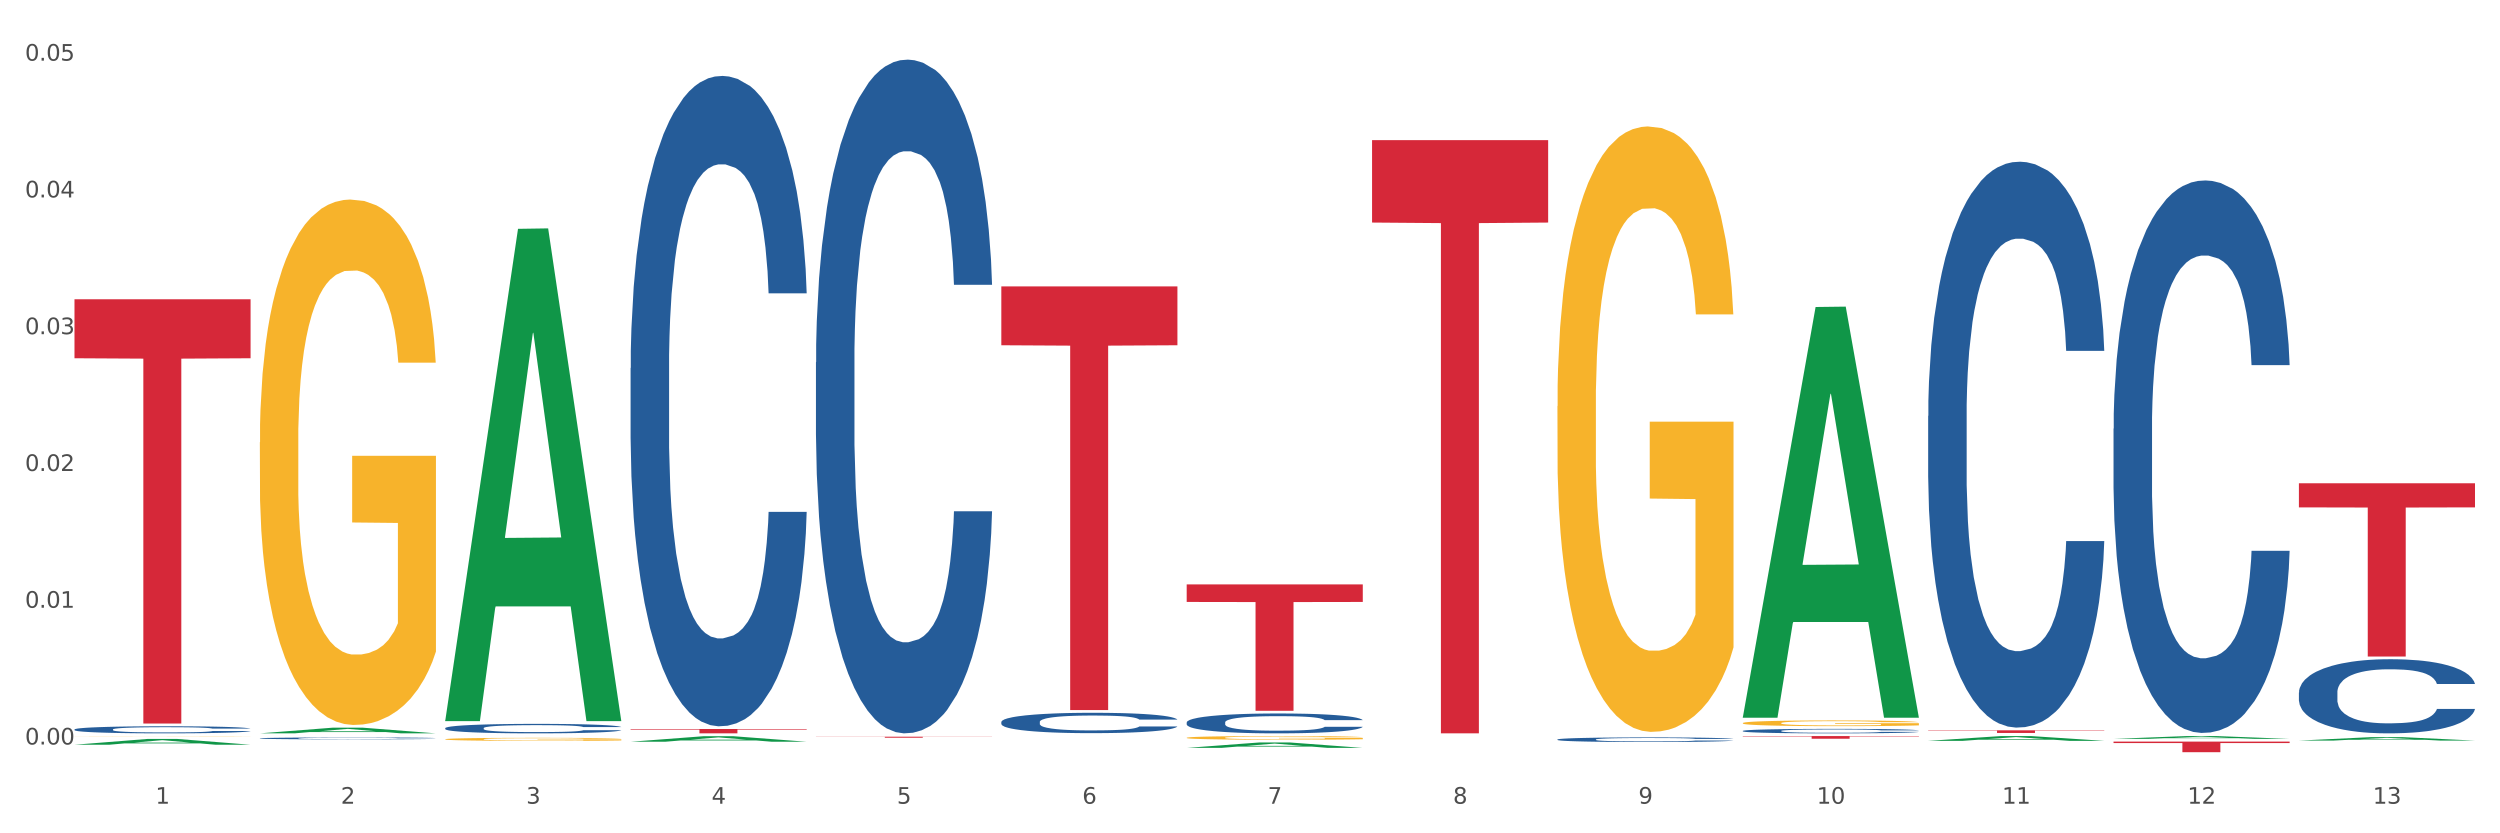 <?xml version="1.0" encoding="utf-8" standalone="no"?>
<!DOCTYPE svg PUBLIC "-//W3C//DTD SVG 1.1//EN"
  "http://www.w3.org/Graphics/SVG/1.1/DTD/svg11.dtd">
<svg xmlns:xlink="http://www.w3.org/1999/xlink" width="1080pt" height="360pt" viewBox="0 0 1080 360" xmlns="http://www.w3.org/2000/svg" version="1.1">
 <rect x="0" y="0" width="1080" height="360" fill="#333333" stroke="none"/>
 <defs>
  <style type="text/css">*{stroke-linejoin: round; stroke-linecap: butt}</style>
 </defs>
 <g id="figure_1">
  <g id="patch_1">
   <path d="M 0 360 
L 1080 360 
L 1080 0 
L 0 0 
z
" style="fill: #ffffff; stroke: #ffffff; stroke-linejoin: miter"/>
  </g>
  <g id="axes_1">
   <g id="matplotlib.axis_1">
    <g id="xtick_1">
     <g id="text_1">
      <!-- 1 -->
      <g style="fill: #4d4d4d" transform="translate(67.159 347.204) scale(0.096 -0.096)">
       <defs>
        <path id="DejaVuSans-31" d="M 794 531 
L 1825 531 
L 1825 4091 
L 703 3866 
L 703 4441 
L 1819 4666 
L 2450 4666 
L 2450 531 
L 3481 531 
L 3481 0 
L 794 0 
L 794 531 
z
" transform="scale(0.016)"/>
       </defs>
       <use xlink:href="#DejaVuSans-31"/>
      </g>
     </g>
    </g>
    <g id="xtick_2">
     <g id="text_2">
      <!-- 2 -->
      <g style="fill: #4d4d4d" transform="translate(147.238 347.204) scale(0.096 -0.096)">
       <defs>
        <path id="DejaVuSans-32" d="M 1228 531 
L 3431 531 
L 3431 0 
L 469 0 
L 469 531 
Q 828 903 1448 1529 
Q 2069 2156 2228 2338 
Q 2531 2678 2651 2914 
Q 2772 3150 2772 3378 
Q 2772 3750 2511 3984 
Q 2250 4219 1831 4219 
Q 1534 4219 1204 4116 
Q 875 4013 500 3803 
L 500 4441 
Q 881 4594 1212 4672 
Q 1544 4750 1819 4750 
Q 2544 4750 2975 4387 
Q 3406 4025 3406 3419 
Q 3406 3131 3298 2873 
Q 3191 2616 2906 2266 
Q 2828 2175 2409 1742 
Q 1991 1309 1228 531 
z
" transform="scale(0.016)"/>
       </defs>
       <use xlink:href="#DejaVuSans-32"/>
      </g>
     </g>
    </g>
    <g id="xtick_3">
     <g id="text_3">
      <!-- 3 -->
      <g style="fill: #4d4d4d" transform="translate(227.317 347.204) scale(0.096 -0.096)">
       <defs>
        <path id="DejaVuSans-33" d="M 2597 2516 
Q 3050 2419 3304 2112 
Q 3559 1806 3559 1356 
Q 3559 666 3084 287 
Q 2609 -91 1734 -91 
Q 1441 -91 1130 -33 
Q 819 25 488 141 
L 488 750 
Q 750 597 1062 519 
Q 1375 441 1716 441 
Q 2309 441 2620 675 
Q 2931 909 2931 1356 
Q 2931 1769 2642 2001 
Q 2353 2234 1838 2234 
L 1294 2234 
L 1294 2753 
L 1863 2753 
Q 2328 2753 2575 2939 
Q 2822 3125 2822 3475 
Q 2822 3834 2567 4026 
Q 2313 4219 1838 4219 
Q 1578 4219 1281 4162 
Q 984 4106 628 3988 
L 628 4550 
Q 988 4650 1302 4700 
Q 1616 4750 1894 4750 
Q 2613 4750 3031 4423 
Q 3450 4097 3450 3541 
Q 3450 3153 3228 2886 
Q 3006 2619 2597 2516 
z
" transform="scale(0.016)"/>
       </defs>
       <use xlink:href="#DejaVuSans-33"/>
      </g>
     </g>
    </g>
    <g id="xtick_4">
     <g id="text_4">
      <!-- 4 -->
      <g style="fill: #4d4d4d" transform="translate(307.396 347.204) scale(0.096 -0.096)">
       <defs>
        <path id="DejaVuSans-34" d="M 2419 4116 
L 825 1625 
L 2419 1625 
L 2419 4116 
z
M 2253 4666 
L 3047 4666 
L 3047 1625 
L 3713 1625 
L 3713 1100 
L 3047 1100 
L 3047 0 
L 2419 0 
L 2419 1100 
L 313 1100 
L 313 1709 
L 2253 4666 
z
" transform="scale(0.016)"/>
       </defs>
       <use xlink:href="#DejaVuSans-34"/>
      </g>
     </g>
    </g>
    <g id="xtick_5">
     <g id="text_5">
      <!-- 5 -->
      <g style="fill: #4d4d4d" transform="translate(387.475 347.204) scale(0.096 -0.096)">
       <defs>
        <path id="DejaVuSans-35" d="M 691 4666 
L 3169 4666 
L 3169 4134 
L 1269 4134 
L 1269 2991 
Q 1406 3038 1543 3061 
Q 1681 3084 1819 3084 
Q 2600 3084 3056 2656 
Q 3513 2228 3513 1497 
Q 3513 744 3044 326 
Q 2575 -91 1722 -91 
Q 1428 -91 1123 -41 
Q 819 9 494 109 
L 494 744 
Q 775 591 1075 516 
Q 1375 441 1709 441 
Q 2250 441 2565 725 
Q 2881 1009 2881 1497 
Q 2881 1984 2565 2268 
Q 2250 2553 1709 2553 
Q 1456 2553 1204 2497 
Q 953 2441 691 2322 
L 691 4666 
z
" transform="scale(0.016)"/>
       </defs>
       <use xlink:href="#DejaVuSans-35"/>
      </g>
     </g>
    </g>
    <g id="xtick_6">
     <g id="text_6">
      <!-- 6 -->
      <g style="fill: #4d4d4d" transform="translate(467.554 347.204) scale(0.096 -0.096)">
       <defs>
        <path id="DejaVuSans-36" d="M 2113 2584 
Q 1688 2584 1439 2293 
Q 1191 2003 1191 1497 
Q 1191 994 1439 701 
Q 1688 409 2113 409 
Q 2538 409 2786 701 
Q 3034 994 3034 1497 
Q 3034 2003 2786 2293 
Q 2538 2584 2113 2584 
z
M 3366 4563 
L 3366 3988 
Q 3128 4100 2886 4159 
Q 2644 4219 2406 4219 
Q 1781 4219 1451 3797 
Q 1122 3375 1075 2522 
Q 1259 2794 1537 2939 
Q 1816 3084 2150 3084 
Q 2853 3084 3261 2657 
Q 3669 2231 3669 1497 
Q 3669 778 3244 343 
Q 2819 -91 2113 -91 
Q 1303 -91 875 529 
Q 447 1150 447 2328 
Q 447 3434 972 4092 
Q 1497 4750 2381 4750 
Q 2619 4750 2861 4703 
Q 3103 4656 3366 4563 
z
" transform="scale(0.016)"/>
       </defs>
       <use xlink:href="#DejaVuSans-36"/>
      </g>
     </g>
    </g>
    <g id="xtick_7">
     <g id="text_7">
      <!-- 7 -->
      <g style="fill: #4d4d4d" transform="translate(547.634 347.204) scale(0.096 -0.096)">
       <defs>
        <path id="DejaVuSans-37" d="M 525 4666 
L 3525 4666 
L 3525 4397 
L 1831 0 
L 1172 0 
L 2766 4134 
L 525 4134 
L 525 4666 
z
" transform="scale(0.016)"/>
       </defs>
       <use xlink:href="#DejaVuSans-37"/>
      </g>
     </g>
    </g>
    <g id="xtick_8">
     <g id="text_8">
      <!-- 8 -->
      <g style="fill: #4d4d4d" transform="translate(627.713 347.204) scale(0.096 -0.096)">
       <defs>
        <path id="DejaVuSans-38" d="M 2034 2216 
Q 1584 2216 1326 1975 
Q 1069 1734 1069 1313 
Q 1069 891 1326 650 
Q 1584 409 2034 409 
Q 2484 409 2743 651 
Q 3003 894 3003 1313 
Q 3003 1734 2745 1975 
Q 2488 2216 2034 2216 
z
M 1403 2484 
Q 997 2584 770 2862 
Q 544 3141 544 3541 
Q 544 4100 942 4425 
Q 1341 4750 2034 4750 
Q 2731 4750 3128 4425 
Q 3525 4100 3525 3541 
Q 3525 3141 3298 2862 
Q 3072 2584 2669 2484 
Q 3125 2378 3379 2068 
Q 3634 1759 3634 1313 
Q 3634 634 3220 271 
Q 2806 -91 2034 -91 
Q 1263 -91 848 271 
Q 434 634 434 1313 
Q 434 1759 690 2068 
Q 947 2378 1403 2484 
z
M 1172 3481 
Q 1172 3119 1398 2916 
Q 1625 2713 2034 2713 
Q 2441 2713 2670 2916 
Q 2900 3119 2900 3481 
Q 2900 3844 2670 4047 
Q 2441 4250 2034 4250 
Q 1625 4250 1398 4047 
Q 1172 3844 1172 3481 
z
" transform="scale(0.016)"/>
       </defs>
       <use xlink:href="#DejaVuSans-38"/>
      </g>
     </g>
    </g>
    <g id="xtick_9">
     <g id="text_9">
      <!-- 9 -->
      <g style="fill: #4d4d4d" transform="translate(707.792 347.204) scale(0.096 -0.096)">
       <defs>
        <path id="DejaVuSans-39" d="M 703 97 
L 703 672 
Q 941 559 1184 500 
Q 1428 441 1663 441 
Q 2288 441 2617 861 
Q 2947 1281 2994 2138 
Q 2813 1869 2534 1725 
Q 2256 1581 1919 1581 
Q 1219 1581 811 2004 
Q 403 2428 403 3163 
Q 403 3881 828 4315 
Q 1253 4750 1959 4750 
Q 2769 4750 3195 4129 
Q 3622 3509 3622 2328 
Q 3622 1225 3098 567 
Q 2575 -91 1691 -91 
Q 1453 -91 1209 -44 
Q 966 3 703 97 
z
M 1959 2075 
Q 2384 2075 2632 2365 
Q 2881 2656 2881 3163 
Q 2881 3666 2632 3958 
Q 2384 4250 1959 4250 
Q 1534 4250 1286 3958 
Q 1038 3666 1038 3163 
Q 1038 2656 1286 2365 
Q 1534 2075 1959 2075 
z
" transform="scale(0.016)"/>
       </defs>
       <use xlink:href="#DejaVuSans-39"/>
      </g>
     </g>
    </g>
    <g id="xtick_10">
     <g id="text_10">
      <!-- 10 -->
      <g style="fill: #4d4d4d" transform="translate(784.817 347.204) scale(0.096 -0.096)">
       <defs>
        <path id="DejaVuSans-30" d="M 2034 4250 
Q 1547 4250 1301 3770 
Q 1056 3291 1056 2328 
Q 1056 1369 1301 889 
Q 1547 409 2034 409 
Q 2525 409 2770 889 
Q 3016 1369 3016 2328 
Q 3016 3291 2770 3770 
Q 2525 4250 2034 4250 
z
M 2034 4750 
Q 2819 4750 3233 4129 
Q 3647 3509 3647 2328 
Q 3647 1150 3233 529 
Q 2819 -91 2034 -91 
Q 1250 -91 836 529 
Q 422 1150 422 2328 
Q 422 3509 836 4129 
Q 1250 4750 2034 4750 
z
" transform="scale(0.016)"/>
       </defs>
       <use xlink:href="#DejaVuSans-31"/>
       <use xlink:href="#DejaVuSans-30" transform="translate(63.623 0)"/>
      </g>
     </g>
    </g>
    <g id="xtick_11">
     <g id="text_11">
      <!-- 11 -->
      <g style="fill: #4d4d4d" transform="translate(864.896 347.204) scale(0.096 -0.096)">
       <use xlink:href="#DejaVuSans-31"/>
       <use xlink:href="#DejaVuSans-31" transform="translate(63.623 0)"/>
      </g>
     </g>
    </g>
    <g id="xtick_12">
     <g id="text_12">
      <!-- 12 -->
      <g style="fill: #4d4d4d" transform="translate(944.975 347.204) scale(0.096 -0.096)">
       <use xlink:href="#DejaVuSans-31"/>
       <use xlink:href="#DejaVuSans-32" transform="translate(63.623 0)"/>
      </g>
     </g>
    </g>
    <g id="xtick_13">
     <g id="text_13">
      <!-- 13 -->
      <g style="fill: #4d4d4d" transform="translate(1025.054 347.204) scale(0.096 -0.096)">
       <use xlink:href="#DejaVuSans-31"/>
       <use xlink:href="#DejaVuSans-33" transform="translate(63.623 0)"/>
      </g>
     </g>
    </g>
    <g id="xtick_14"/>
    <g id="xtick_15"/>
    <g id="xtick_16"/>
    <g id="xtick_17"/>
    <g id="xtick_18"/>
    <g id="xtick_19"/>
    <g id="xtick_20"/>
    <g id="xtick_21"/>
    <g id="xtick_22"/>
    <g id="xtick_23"/>
    <g id="xtick_24"/>
    <g id="xtick_25"/>
   </g>
   <g id="matplotlib.axis_2">
    <g id="ytick_1">
     <g id="text_14">
      <!-- 0.00 -->
      <g style="fill: #4d4d4d" transform="translate(10.8 321.628) scale(0.096 -0.096)">
       <defs>
        <path id="DejaVuSans-2e" d="M 684 794 
L 1344 794 
L 1344 0 
L 684 0 
L 684 794 
z
" transform="scale(0.016)"/>
       </defs>
       <use xlink:href="#DejaVuSans-30"/>
       <use xlink:href="#DejaVuSans-2e" transform="translate(63.623 0)"/>
       <use xlink:href="#DejaVuSans-30" transform="translate(95.41 0)"/>
       <use xlink:href="#DejaVuSans-30" transform="translate(159.033 0)"/>
      </g>
     </g>
    </g>
    <g id="ytick_2">
     <g id="text_15">
      <!-- 0.01 -->
      <g style="fill: #4d4d4d" transform="translate(10.8 262.544) scale(0.096 -0.096)">
       <use xlink:href="#DejaVuSans-30"/>
       <use xlink:href="#DejaVuSans-2e" transform="translate(63.623 0)"/>
       <use xlink:href="#DejaVuSans-30" transform="translate(95.41 0)"/>
       <use xlink:href="#DejaVuSans-31" transform="translate(159.033 0)"/>
      </g>
     </g>
    </g>
    <g id="ytick_3">
     <g id="text_16">
      <!-- 0.02 -->
      <g style="fill: #4d4d4d" transform="translate(10.8 203.46) scale(0.096 -0.096)">
       <use xlink:href="#DejaVuSans-30"/>
       <use xlink:href="#DejaVuSans-2e" transform="translate(63.623 0)"/>
       <use xlink:href="#DejaVuSans-30" transform="translate(95.41 0)"/>
       <use xlink:href="#DejaVuSans-32" transform="translate(159.033 0)"/>
      </g>
     </g>
    </g>
    <g id="ytick_4">
     <g id="text_17">
      <!-- 0.03 -->
      <g style="fill: #4d4d4d" transform="translate(10.8 144.376) scale(0.096 -0.096)">
       <use xlink:href="#DejaVuSans-30"/>
       <use xlink:href="#DejaVuSans-2e" transform="translate(63.623 0)"/>
       <use xlink:href="#DejaVuSans-30" transform="translate(95.41 0)"/>
       <use xlink:href="#DejaVuSans-33" transform="translate(159.033 0)"/>
      </g>
     </g>
    </g>
    <g id="ytick_5">
     <g id="text_18">
      <!-- 0.04 -->
      <g style="fill: #4d4d4d" transform="translate(10.8 85.292) scale(0.096 -0.096)">
       <use xlink:href="#DejaVuSans-30"/>
       <use xlink:href="#DejaVuSans-2e" transform="translate(63.623 0)"/>
       <use xlink:href="#DejaVuSans-30" transform="translate(95.41 0)"/>
       <use xlink:href="#DejaVuSans-34" transform="translate(159.033 0)"/>
      </g>
     </g>
    </g>
    <g id="ytick_6">
     <g id="text_19">
      <!-- 0.05 -->
      <g style="fill: #4d4d4d" transform="translate(10.8 26.208) scale(0.096 -0.096)">
       <use xlink:href="#DejaVuSans-30"/>
       <use xlink:href="#DejaVuSans-2e" transform="translate(63.623 0)"/>
       <use xlink:href="#DejaVuSans-30" transform="translate(95.41 0)"/>
       <use xlink:href="#DejaVuSans-35" transform="translate(159.033 0)"/>
      </g>
     </g>
    </g>
    <g id="ytick_7"/>
    <g id="ytick_8"/>
    <g id="ytick_9"/>
    <g id="ytick_10"/>
    <g id="ytick_11"/>
   </g>
   <g id="PolyCollection_1">
    <path d="M 32.175 321.724 
L 32.253 321.721 
L 63.625 319.23 
L 76.644 319.228 
L 108.25 321.728 
L 93.192 321.728 
L 86.369 321.146 
L 53.978 321.146 
L 53.743 321.155 
L 47.155 321.728 
L 32.175 321.728 
L 32.175 321.724 
L 58.056 320.799 
L 82.291 320.796 
L 70.291 319.761 
L 70.134 319.756 
L 69.977 319.763 
L 57.978 320.796 
L 58.056 320.799 
L 32.175 321.724 
z
" clip-path="url(#p77217e517c)" style="fill: #109648"/>
    <path d="M 832.967 315.494 
L 909.042 315.494 
L 909.042 315.653 
L 879.116 315.654 
L 879.116 316.639 
L 862.712 316.639 
L 862.712 315.654 
L 832.967 315.653 
L 832.967 315.495 
L 832.967 315.494 
z
" clip-path="url(#p77217e517c)" style="fill: #d62839"/>
    <path d="M 752.887 317.981 
L 828.963 317.981 
L 828.963 318.14 
L 799.037 318.141 
L 799.037 319.123 
L 782.632 319.123 
L 782.632 318.141 
L 752.887 318.14 
L 752.887 317.982 
L 752.887 317.981 
z
" clip-path="url(#p77217e517c)" style="fill: #d62839"/>
    <path d="M 32.175 318.017 
L 32.265 318.017 
L 32.265 318.014 
L 32.444 318.012 
L 33.343 318.007 
L 34.69 318.002 
L 35.678 318 
L 36.666 317.998 
L 37.833 317.996 
L 39.271 317.994 
L 41.875 317.991 
L 43.492 317.99 
L 45.468 317.988 
L 49.061 317.986 
L 51.665 317.985 
L 54.36 317.984 
L 58.761 317.982 
L 61.635 317.982 
L 64.689 317.981 
L 68.371 317.981 
L 71.156 317.981 
L 77.263 317.981 
L 82.473 317.982 
L 84.988 317.982 
L 88.221 317.983 
L 89.927 317.984 
L 92.712 317.985 
L 95.586 317.986 
L 97.562 317.988 
L 100.526 317.99 
L 102.771 317.993 
L 104.837 317.996 
L 105.915 317.998 
L 106.723 318 
L 107.442 318.002 
L 108.16 318.005 
L 91.993 318.005 
L 91.365 318.003 
L 90.377 318 
L 88.939 317.998 
L 87.682 317.997 
L 85.526 317.995 
L 83.55 317.994 
L 81.485 317.993 
L 78.97 317.992 
L 76.994 317.992 
L 74.209 317.992 
L 68.731 317.992 
L 65.048 317.992 
L 62.533 317.993 
L 60.917 317.994 
L 59.479 317.994 
L 57.863 317.995 
L 55.977 317.997 
L 54.629 317.998 
L 53.282 318 
L 52.204 318.002 
L 51.216 318.004 
L 50.408 318.006 
L 49.779 318.008 
L 49.24 318.011 
L 48.791 318.015 
L 48.791 318.025 
L 48.971 318.027 
L 49.42 318.03 
L 49.959 318.032 
L 50.857 318.035 
L 51.665 318.037 
L 53.192 318.039 
L 54.899 318.041 
L 56.246 318.043 
L 57.593 318.044 
L 59.929 318.046 
L 62.533 318.047 
L 64.779 318.048 
L 67.832 318.048 
L 69.898 318.049 
L 71.695 318.049 
L 76.096 318.049 
L 79.239 318.049 
L 82.742 318.048 
L 85.437 318.047 
L 87.682 318.047 
L 90.197 318.045 
L 91.814 318.044 
L 91.814 318.029 
L 72.054 318.029 
L 72.054 318.019 
L 108.25 318.019 
L 108.25 318.048 
L 106.723 318.05 
L 105.017 318.051 
L 103.22 318.052 
L 100.526 318.054 
L 97.292 318.055 
L 94.418 318.056 
L 91.365 318.057 
L 87.772 318.058 
L 83.101 318.059 
L 80.227 318.059 
L 76.635 318.059 
L 72.413 318.059 
L 68.731 318.059 
L 65.138 318.059 
L 61.366 318.058 
L 57.683 318.057 
L 54.899 318.056 
L 52.114 318.055 
L 49.15 318.054 
L 46.815 318.052 
L 45.019 318.051 
L 43.043 318.049 
L 40.887 318.047 
L 39.271 318.045 
L 37.833 318.043 
L 36.307 318.041 
L 35.229 318.038 
L 34.151 318.036 
L 33.522 318.033 
L 32.804 318.03 
L 32.265 318.026 
L 32.175 318.017 
z
" clip-path="url(#p77217e517c)" style="fill: #f7b32b"/>
    <path d="M 512.65 252.453 
L 588.725 252.453 
L 588.725 260.041 
L 558.8 260.092 
L 558.8 307.052 
L 542.395 307.052 
L 542.395 260.092 
L 512.65 260.041 
L 512.65 252.505 
L 512.65 252.453 
z
" clip-path="url(#p77217e517c)" style="fill: #d62839"/>
    <path d="M 432.571 123.712 
L 508.646 123.712 
L 508.646 149.148 
L 478.721 149.32 
L 478.721 306.754 
L 462.316 306.754 
L 462.316 149.32 
L 432.571 149.148 
L 432.571 123.883 
L 432.571 123.712 
z
" clip-path="url(#p77217e517c)" style="fill: #d62839"/>
    <path d="M 352.492 318.256 
L 428.567 318.256 
L 428.567 318.317 
L 398.641 318.317 
L 398.641 318.695 
L 382.237 318.695 
L 382.237 318.317 
L 352.492 318.317 
L 352.492 318.256 
L 352.492 318.256 
z
" clip-path="url(#p77217e517c)" style="fill: #d62839"/>
    <path d="M 272.412 314.938 
L 348.488 314.938 
L 348.488 315.198 
L 318.562 315.2 
L 318.562 316.812 
L 302.157 316.812 
L 302.157 315.2 
L 272.412 315.198 
L 272.412 314.939 
L 272.412 314.938 
z
" clip-path="url(#p77217e517c)" style="fill: #d62839"/>
    <path d="M 32.175 129.292 
L 108.25 129.292 
L 108.25 154.762 
L 78.325 154.934 
L 78.325 312.575 
L 61.92 312.575 
L 61.92 154.934 
L 32.175 154.762 
L 32.175 129.464 
L 32.175 129.292 
z
" clip-path="url(#p77217e517c)" style="fill: #d62839"/>
    <path d="M 32.175 315.123 
L 32.265 315.12 
L 32.265 315.041 
L 32.535 314.935 
L 33.524 314.739 
L 34.783 314.59 
L 36.941 314.417 
L 38.11 314.344 
L 39.639 314.262 
L 42.786 314.131 
L 46.383 314.019 
L 48.901 313.957 
L 50.789 313.918 
L 55.016 313.848 
L 57.443 313.817 
L 59.961 313.792 
L 62.119 313.775 
L 65.716 313.755 
L 68.594 313.747 
L 71.921 313.744 
L 74.709 313.747 
L 78.396 313.758 
L 83.791 313.792 
L 85.859 313.811 
L 88.647 313.845 
L 91.524 313.89 
L 93.862 313.935 
L 96.56 313.999 
L 99.348 314.083 
L 102.045 314.19 
L 103.934 314.288 
L 105.463 314.391 
L 106.811 314.517 
L 107.801 314.655 
L 108.25 314.77 
L 91.794 314.77 
L 91.345 314.666 
L 90.445 314.554 
L 89.546 314.478 
L 88.557 314.417 
L 87.028 314.346 
L 85.679 314.302 
L 83.431 314.248 
L 81.363 314.215 
L 79.655 314.195 
L 77.586 314.178 
L 73.18 314.162 
L 70.033 314.162 
L 68.054 314.167 
L 65.627 314.181 
L 63.558 314.201 
L 61.13 314.234 
L 59.242 314.271 
L 57.354 314.318 
L 56.274 314.352 
L 54.656 314.414 
L 53.577 314.464 
L 52.138 314.551 
L 51.329 314.613 
L 49.89 314.772 
L 49.26 314.89 
L 48.991 314.971 
L 48.811 315.061 
L 48.811 315.498 
L 49.35 315.694 
L 49.8 315.778 
L 50.519 315.873 
L 51.868 315.997 
L 53.847 316.117 
L 55.915 316.204 
L 57.623 316.257 
L 59.242 316.297 
L 60.861 316.327 
L 62.839 316.355 
L 64.457 316.372 
L 66.885 316.389 
L 69.763 316.397 
L 72.011 316.397 
L 76.597 316.383 
L 78.665 316.369 
L 80.644 316.35 
L 82.802 316.319 
L 84.51 316.285 
L 85.5 316.26 
L 87.118 316.207 
L 88.377 316.151 
L 89.456 316.086 
L 90.176 316.03 
L 90.985 315.946 
L 91.614 315.851 
L 91.794 315.801 
L 108.25 315.801 
L 107.89 315.901 
L 107.261 316 
L 106.002 316.131 
L 105.013 316.207 
L 103.484 316.299 
L 101.866 316.378 
L 99.618 316.465 
L 97.549 316.529 
L 95.391 316.585 
L 93.053 316.636 
L 88.827 316.706 
L 87.298 316.725 
L 84.061 316.759 
L 81.543 316.778 
L 77.856 316.798 
L 74.079 316.809 
L 70.123 316.812 
L 66.616 316.806 
L 62.749 316.79 
L 60.321 316.773 
L 57.623 316.748 
L 54.476 316.708 
L 51.509 316.661 
L 48.721 316.605 
L 46.113 316.54 
L 43.685 316.467 
L 40.538 316.347 
L 38.2 316.229 
L 36.491 316.12 
L 35.322 316.028 
L 34.153 315.91 
L 33.524 315.829 
L 32.535 315.632 
L 32.175 315.45 
L 32.175 315.123 
z
" clip-path="url(#p77217e517c)" style="fill: #255c99"/>
    <path d="M 112.254 318.954 
L 112.344 318.953 
L 112.344 318.932 
L 112.614 318.903 
L 113.603 318.851 
L 114.862 318.811 
L 117.02 318.764 
L 118.189 318.745 
L 119.718 318.723 
L 122.865 318.688 
L 126.462 318.658 
L 128.98 318.641 
L 130.868 318.631 
L 135.095 318.612 
L 137.523 318.604 
L 140.04 318.597 
L 142.199 318.592 
L 145.796 318.587 
L 148.673 318.585 
L 152 318.584 
L 154.788 318.585 
L 158.475 318.588 
L 163.87 318.597 
L 165.938 318.602 
L 168.726 318.611 
L 171.604 318.623 
L 173.942 318.635 
L 176.639 318.653 
L 179.427 318.675 
L 182.125 318.704 
L 184.013 318.73 
L 185.542 318.758 
L 186.891 318.791 
L 187.88 318.828 
L 188.329 318.859 
L 171.873 318.859 
L 171.424 318.831 
L 170.525 318.801 
L 169.625 318.781 
L 168.636 318.764 
L 167.107 318.746 
L 165.759 318.734 
L 163.51 318.719 
L 161.442 318.71 
L 159.734 318.705 
L 157.665 318.701 
L 153.259 318.696 
L 150.112 318.696 
L 148.134 318.698 
L 145.706 318.701 
L 143.637 318.707 
L 141.209 318.716 
L 139.321 318.725 
L 137.433 318.738 
L 136.354 318.747 
L 134.735 318.764 
L 133.656 318.777 
L 132.217 318.8 
L 131.408 318.817 
L 129.969 318.86 
L 129.34 318.891 
L 129.07 318.913 
L 128.89 318.937 
L 128.89 319.054 
L 129.43 319.107 
L 129.879 319.129 
L 130.599 319.155 
L 131.947 319.188 
L 133.926 319.22 
L 135.994 319.243 
L 137.702 319.258 
L 139.321 319.268 
L 140.94 319.276 
L 142.918 319.284 
L 144.537 319.288 
L 146.965 319.293 
L 149.842 319.295 
L 152.09 319.295 
L 156.676 319.291 
L 158.745 319.288 
L 160.723 319.282 
L 162.881 319.274 
L 164.59 319.265 
L 165.579 319.258 
L 167.197 319.244 
L 168.456 319.229 
L 169.535 319.212 
L 170.255 319.197 
L 171.064 319.174 
L 171.694 319.149 
L 171.873 319.135 
L 188.329 319.135 
L 187.97 319.162 
L 187.34 319.188 
L 186.081 319.224 
L 185.092 319.244 
L 183.563 319.269 
L 181.945 319.29 
L 179.697 319.313 
L 177.628 319.33 
L 175.47 319.345 
L 173.132 319.359 
L 168.906 319.378 
L 167.377 319.383 
L 164.14 319.392 
L 161.622 319.397 
L 157.935 319.402 
L 154.158 319.405 
L 150.202 319.406 
L 146.695 319.405 
L 142.828 319.4 
L 140.4 319.396 
L 137.702 319.389 
L 134.555 319.378 
L 131.588 319.366 
L 128.8 319.351 
L 126.192 319.333 
L 123.764 319.314 
L 120.617 319.282 
L 118.279 319.25 
L 116.57 319.221 
L 115.401 319.196 
L 114.232 319.164 
L 113.603 319.143 
L 112.614 319.09 
L 112.254 319.041 
L 112.254 318.954 
z
" clip-path="url(#p77217e517c)" style="fill: #255c99"/>
    <path d="M 192.333 314.553 
L 192.423 314.549 
L 192.423 314.444 
L 192.693 314.302 
L 193.682 314.04 
L 194.941 313.841 
L 197.099 313.609 
L 198.268 313.512 
L 199.797 313.403 
L 202.944 313.227 
L 206.541 313.077 
L 209.059 312.995 
L 210.947 312.942 
L 215.174 312.849 
L 217.602 312.807 
L 220.12 312.774 
L 222.278 312.751 
L 225.875 312.725 
L 228.752 312.714 
L 232.079 312.71 
L 234.867 312.714 
L 238.554 312.729 
L 243.949 312.774 
L 246.018 312.8 
L 248.805 312.845 
L 251.683 312.905 
L 254.021 312.965 
L 256.718 313.051 
L 259.506 313.163 
L 262.204 313.306 
L 264.092 313.437 
L 265.621 313.575 
L 266.97 313.744 
L 267.959 313.927 
L 268.408 314.081 
L 251.953 314.081 
L 251.503 313.942 
L 250.604 313.793 
L 249.704 313.691 
L 248.715 313.609 
L 247.187 313.515 
L 245.838 313.455 
L 243.59 313.384 
L 241.521 313.339 
L 239.813 313.313 
L 237.745 313.291 
L 233.338 313.268 
L 230.191 313.268 
L 228.213 313.276 
L 225.785 313.294 
L 223.717 313.321 
L 221.289 313.366 
L 219.4 313.414 
L 217.512 313.478 
L 216.433 313.523 
L 214.814 313.605 
L 213.735 313.673 
L 212.296 313.789 
L 211.487 313.871 
L 210.048 314.085 
L 209.419 314.242 
L 209.149 314.351 
L 208.969 314.471 
L 208.969 315.055 
L 209.509 315.317 
L 209.958 315.43 
L 210.678 315.557 
L 212.027 315.722 
L 214.005 315.883 
L 216.073 315.999 
L 217.782 316.07 
L 219.4 316.123 
L 221.019 316.164 
L 222.997 316.201 
L 224.616 316.224 
L 227.044 316.246 
L 229.921 316.258 
L 232.169 316.258 
L 236.755 316.239 
L 238.824 316.22 
L 240.802 316.194 
L 242.96 316.153 
L 244.669 316.108 
L 245.658 316.074 
L 247.276 316.003 
L 248.535 315.928 
L 249.615 315.842 
L 250.334 315.767 
L 251.143 315.654 
L 251.773 315.527 
L 251.953 315.46 
L 268.408 315.46 
L 268.049 315.595 
L 267.419 315.726 
L 266.16 315.902 
L 265.171 316.003 
L 263.643 316.126 
L 262.024 316.231 
L 259.776 316.348 
L 257.708 316.434 
L 255.549 316.509 
L 253.211 316.576 
L 248.985 316.67 
L 247.456 316.696 
L 244.219 316.741 
L 241.701 316.767 
L 238.014 316.793 
L 234.238 316.808 
L 230.281 316.812 
L 226.774 316.805 
L 222.907 316.782 
L 220.479 316.76 
L 217.782 316.726 
L 214.634 316.673 
L 211.667 316.61 
L 208.879 316.535 
L 206.271 316.449 
L 203.843 316.351 
L 200.696 316.19 
L 198.358 316.033 
L 196.65 315.887 
L 195.481 315.763 
L 194.312 315.606 
L 193.682 315.497 
L 192.693 315.235 
L 192.333 314.991 
L 192.333 314.553 
z
" clip-path="url(#p77217e517c)" style="fill: #255c99"/>
    <path d="M 272.412 159.042 
L 272.502 158.786 
L 272.502 151.601 
L 272.772 141.851 
L 273.761 123.889 
L 275.02 110.289 
L 277.178 94.381 
L 278.347 87.709 
L 279.876 80.268 
L 283.023 68.208 
L 286.62 57.944 
L 289.138 52.299 
L 291.027 48.707 
L 295.253 42.292 
L 297.681 39.469 
L 300.199 37.16 
L 302.357 35.62 
L 305.954 33.824 
L 308.831 33.054 
L 312.159 32.798 
L 314.946 33.054 
L 318.633 34.081 
L 324.028 37.16 
L 326.097 38.956 
L 328.884 42.035 
L 331.762 46.141 
L 334.1 50.246 
L 336.798 56.148 
L 339.585 63.846 
L 342.283 73.596 
L 344.171 82.577 
L 345.7 92.071 
L 347.049 103.618 
L 348.038 116.191 
L 348.488 126.711 
L 332.032 126.711 
L 331.582 117.217 
L 330.683 106.954 
L 329.784 100.026 
L 328.794 94.381 
L 327.266 87.966 
L 325.917 83.86 
L 323.669 78.985 
L 321.601 75.906 
L 319.892 74.11 
L 317.824 72.57 
L 313.418 71.03 
L 310.27 71.03 
L 308.292 71.544 
L 305.864 72.827 
L 303.796 74.623 
L 301.368 77.702 
L 299.479 81.038 
L 297.591 85.4 
L 296.512 88.479 
L 294.893 94.124 
L 293.814 98.743 
L 292.375 106.697 
L 291.566 112.342 
L 290.127 126.968 
L 289.498 137.745 
L 289.228 145.186 
L 289.048 153.397 
L 289.048 193.426 
L 289.588 211.388 
L 290.037 219.085 
L 290.757 227.81 
L 292.106 239.1 
L 294.084 250.133 
L 296.152 258.088 
L 297.861 262.963 
L 299.479 266.555 
L 301.098 269.378 
L 303.076 271.944 
L 304.695 273.483 
L 307.123 275.023 
L 310 275.793 
L 312.249 275.793 
L 316.835 274.51 
L 318.903 273.227 
L 320.881 271.431 
L 323.039 268.608 
L 324.748 265.529 
L 325.737 263.22 
L 327.356 258.344 
L 328.615 253.212 
L 329.694 247.311 
L 330.413 242.179 
L 331.222 234.481 
L 331.852 225.757 
L 332.032 221.138 
L 348.488 221.138 
L 348.128 230.376 
L 347.498 239.356 
L 346.24 251.416 
L 345.25 258.344 
L 343.722 266.812 
L 342.103 273.997 
L 339.855 281.951 
L 337.787 287.853 
L 335.629 292.985 
L 333.291 297.603 
L 329.064 304.018 
L 327.535 305.814 
L 324.298 308.893 
L 321.78 310.69 
L 318.094 312.486 
L 314.317 313.512 
L 310.36 313.769 
L 306.853 313.256 
L 302.986 311.716 
L 300.558 310.176 
L 297.861 307.867 
L 294.713 304.275 
L 291.746 299.913 
L 288.958 294.781 
L 286.351 288.879 
L 283.923 282.208 
L 280.775 271.174 
L 278.437 260.397 
L 276.729 250.39 
L 275.56 241.922 
L 274.391 231.145 
L 273.761 223.704 
L 272.772 205.743 
L 272.412 189.064 
L 272.412 159.042 
z
" clip-path="url(#p77217e517c)" style="fill: #255c99"/>
    <path d="M 352.492 156.534 
L 352.582 156.268 
L 352.582 148.826 
L 352.851 138.725 
L 353.84 120.119 
L 355.099 106.032 
L 357.258 89.552 
L 358.427 82.641 
L 359.955 74.933 
L 363.103 62.44 
L 366.699 51.808 
L 369.217 45.96 
L 371.106 42.239 
L 375.332 35.594 
L 377.76 32.67 
L 380.278 30.278 
L 382.436 28.683 
L 386.033 26.823 
L 388.911 26.025 
L 392.238 25.759 
L 395.025 26.025 
L 398.712 27.089 
L 404.108 30.278 
L 406.176 32.139 
L 408.963 35.328 
L 411.841 39.581 
L 414.179 43.834 
L 416.877 49.947 
L 419.664 57.921 
L 422.362 68.022 
L 424.25 77.325 
L 425.779 87.16 
L 427.128 99.121 
L 428.117 112.145 
L 428.567 123.043 
L 412.111 123.043 
L 411.661 113.208 
L 410.762 102.576 
L 409.863 95.399 
L 408.874 89.552 
L 407.345 82.907 
L 405.996 78.654 
L 403.748 73.604 
L 401.68 70.414 
L 399.971 68.554 
L 397.903 66.959 
L 393.497 65.364 
L 390.349 65.364 
L 388.371 65.896 
L 385.943 67.225 
L 383.875 69.085 
L 381.447 72.275 
L 379.559 75.73 
L 377.67 80.249 
L 376.591 83.438 
L 374.972 89.286 
L 373.893 94.07 
L 372.455 102.31 
L 371.645 108.158 
L 370.207 123.309 
L 369.577 134.472 
L 369.307 142.181 
L 369.127 150.686 
L 369.127 192.151 
L 369.667 210.757 
L 370.117 218.731 
L 370.836 227.769 
L 372.185 239.464 
L 374.163 250.893 
L 376.231 259.133 
L 377.94 264.183 
L 379.559 267.905 
L 381.177 270.828 
L 383.155 273.486 
L 384.774 275.081 
L 387.202 276.676 
L 390.08 277.473 
L 392.328 277.473 
L 396.914 276.144 
L 398.982 274.815 
L 400.96 272.955 
L 403.118 270.031 
L 404.827 266.841 
L 405.816 264.449 
L 407.435 259.399 
L 408.694 254.083 
L 409.773 247.969 
L 410.492 242.653 
L 411.302 234.679 
L 411.931 225.642 
L 412.111 220.858 
L 428.567 220.858 
L 428.207 230.427 
L 427.578 239.73 
L 426.319 252.222 
L 425.33 259.399 
L 423.801 268.17 
L 422.182 275.613 
L 419.934 283.853 
L 417.866 289.966 
L 415.708 295.282 
L 413.37 300.067 
L 409.143 306.712 
L 407.615 308.572 
L 404.377 311.762 
L 401.86 313.622 
L 398.173 315.483 
L 394.396 316.546 
L 390.439 316.812 
L 386.932 316.28 
L 383.066 314.686 
L 380.638 313.091 
L 377.94 310.699 
L 374.793 306.977 
L 371.825 302.459 
L 369.038 297.143 
L 366.43 291.029 
L 364.002 284.118 
L 360.854 272.689 
L 358.516 261.525 
L 356.808 251.159 
L 355.639 242.388 
L 354.47 231.224 
L 353.84 223.516 
L 352.851 204.91 
L 352.492 187.633 
L 352.492 156.534 
z
" clip-path="url(#p77217e517c)" style="fill: #255c99"/>
    <path d="M 432.571 311.876 
L 432.661 311.868 
L 432.661 311.643 
L 432.93 311.338 
L 433.92 310.775 
L 435.179 310.349 
L 437.337 309.851 
L 438.506 309.642 
L 440.034 309.409 
L 443.182 309.031 
L 446.779 308.71 
L 449.297 308.533 
L 451.185 308.421 
L 455.411 308.22 
L 457.839 308.132 
L 460.357 308.059 
L 462.515 308.011 
L 466.112 307.955 
L 468.99 307.931 
L 472.317 307.923 
L 475.105 307.931 
L 478.791 307.963 
L 484.187 308.059 
L 486.255 308.115 
L 489.043 308.212 
L 491.92 308.34 
L 494.258 308.469 
L 496.956 308.654 
L 499.744 308.895 
L 502.441 309.2 
L 504.33 309.481 
L 505.858 309.779 
L 507.207 310.14 
L 508.196 310.534 
L 508.646 310.864 
L 492.19 310.864 
L 491.74 310.566 
L 490.841 310.245 
L 489.942 310.028 
L 488.953 309.851 
L 487.424 309.65 
L 486.075 309.522 
L 483.827 309.369 
L 481.759 309.273 
L 480.05 309.216 
L 477.982 309.168 
L 473.576 309.12 
L 470.429 309.12 
L 468.45 309.136 
L 466.022 309.176 
L 463.954 309.232 
L 461.526 309.329 
L 459.638 309.433 
L 457.749 309.57 
L 456.67 309.666 
L 455.052 309.843 
L 453.973 309.988 
L 452.534 310.237 
L 451.724 310.414 
L 450.286 310.872 
L 449.656 311.209 
L 449.386 311.442 
L 449.207 311.699 
L 449.207 312.953 
L 449.746 313.515 
L 450.196 313.756 
L 450.915 314.03 
L 452.264 314.383 
L 454.242 314.729 
L 456.311 314.978 
L 458.019 315.13 
L 459.638 315.243 
L 461.256 315.331 
L 463.235 315.412 
L 464.853 315.46 
L 467.281 315.508 
L 470.159 315.532 
L 472.407 315.532 
L 476.993 315.492 
L 479.061 315.452 
L 481.039 315.396 
L 483.198 315.307 
L 484.906 315.211 
L 485.895 315.138 
L 487.514 314.986 
L 488.773 314.825 
L 489.852 314.64 
L 490.571 314.48 
L 491.381 314.239 
L 492.01 313.965 
L 492.19 313.821 
L 508.646 313.821 
L 508.286 314.11 
L 507.657 314.391 
L 506.398 314.769 
L 505.409 314.986 
L 503.88 315.251 
L 502.261 315.476 
L 500.013 315.725 
L 497.945 315.91 
L 495.787 316.071 
L 493.449 316.215 
L 489.222 316.416 
L 487.694 316.472 
L 484.457 316.569 
L 481.939 316.625 
L 478.252 316.681 
L 474.475 316.713 
L 470.518 316.721 
L 467.011 316.705 
L 463.145 316.657 
L 460.717 316.609 
L 458.019 316.537 
L 454.872 316.424 
L 451.904 316.288 
L 449.117 316.127 
L 446.509 315.942 
L 444.081 315.733 
L 440.934 315.388 
L 438.596 315.05 
L 436.887 314.737 
L 435.718 314.472 
L 434.549 314.134 
L 433.92 313.901 
L 432.93 313.339 
L 432.571 312.816 
L 432.571 311.876 
z
" clip-path="url(#p77217e517c)" style="fill: #255c99"/>
    <path d="M 512.65 312.081 
L 512.74 312.073 
L 512.74 311.854 
L 513.01 311.555 
L 513.999 311.006 
L 515.258 310.59 
L 517.416 310.104 
L 518.585 309.9 
L 520.114 309.673 
L 523.261 309.304 
L 526.858 308.99 
L 529.376 308.817 
L 531.264 308.707 
L 535.49 308.511 
L 537.918 308.425 
L 540.436 308.354 
L 542.594 308.307 
L 546.191 308.252 
L 549.069 308.229 
L 552.396 308.221 
L 555.184 308.229 
L 558.871 308.26 
L 564.266 308.354 
L 566.334 308.409 
L 569.122 308.503 
L 571.999 308.629 
L 574.337 308.755 
L 577.035 308.935 
L 579.823 309.17 
L 582.52 309.469 
L 584.409 309.743 
L 585.937 310.033 
L 587.286 310.386 
L 588.275 310.771 
L 588.725 311.093 
L 572.269 311.093 
L 571.819 310.802 
L 570.92 310.488 
L 570.021 310.277 
L 569.032 310.104 
L 567.503 309.908 
L 566.154 309.782 
L 563.906 309.633 
L 561.838 309.539 
L 560.129 309.484 
L 558.061 309.437 
L 553.655 309.39 
L 550.508 309.39 
L 548.529 309.406 
L 546.101 309.445 
L 544.033 309.5 
L 541.605 309.594 
L 539.717 309.696 
L 537.828 309.829 
L 536.749 309.924 
L 535.131 310.096 
L 534.052 310.237 
L 532.613 310.481 
L 531.804 310.653 
L 530.365 311.1 
L 529.735 311.43 
L 529.466 311.657 
L 529.286 311.909 
L 529.286 313.132 
L 529.825 313.682 
L 530.275 313.917 
L 530.994 314.184 
L 532.343 314.529 
L 534.321 314.866 
L 536.39 315.11 
L 538.098 315.259 
L 539.717 315.368 
L 541.335 315.455 
L 543.314 315.533 
L 544.932 315.58 
L 547.36 315.627 
L 550.238 315.651 
L 552.486 315.651 
L 557.072 315.612 
L 559.14 315.572 
L 561.119 315.518 
L 563.277 315.431 
L 564.985 315.337 
L 565.974 315.266 
L 567.593 315.117 
L 568.852 314.96 
L 569.931 314.78 
L 570.65 314.623 
L 571.46 314.388 
L 572.089 314.121 
L 572.269 313.98 
L 588.725 313.98 
L 588.365 314.262 
L 587.736 314.537 
L 586.477 314.906 
L 585.488 315.117 
L 583.959 315.376 
L 582.341 315.596 
L 580.092 315.839 
L 578.024 316.02 
L 575.866 316.177 
L 573.528 316.318 
L 569.302 316.514 
L 567.773 316.569 
L 564.536 316.663 
L 562.018 316.718 
L 558.331 316.773 
L 554.554 316.804 
L 550.598 316.812 
L 547.091 316.796 
L 543.224 316.749 
L 540.796 316.702 
L 538.098 316.632 
L 534.951 316.522 
L 531.983 316.388 
L 529.196 316.231 
L 526.588 316.051 
L 524.16 315.847 
L 521.013 315.51 
L 518.675 315.18 
L 516.966 314.874 
L 515.797 314.615 
L 514.628 314.286 
L 513.999 314.058 
L 513.01 313.509 
L 512.65 312.999 
L 512.65 312.081 
z
" clip-path="url(#p77217e517c)" style="fill: #255c99"/>
    <path d="M 672.808 319.454 
L 672.898 319.452 
L 672.898 319.401 
L 673.168 319.332 
L 674.157 319.204 
L 675.416 319.107 
L 677.574 318.994 
L 678.743 318.947 
L 680.272 318.894 
L 683.419 318.808 
L 687.016 318.735 
L 689.534 318.695 
L 691.422 318.669 
L 695.649 318.623 
L 698.077 318.603 
L 700.595 318.587 
L 702.753 318.576 
L 706.35 318.563 
L 709.227 318.558 
L 712.554 318.556 
L 715.342 318.558 
L 719.029 318.565 
L 724.424 318.587 
L 726.492 318.6 
L 729.28 318.622 
L 732.158 318.651 
L 734.496 318.68 
L 737.193 318.722 
L 739.981 318.777 
L 742.679 318.846 
L 744.567 318.91 
L 746.096 318.978 
L 747.445 319.06 
L 748.434 319.149 
L 748.883 319.224 
L 732.427 319.224 
L 731.978 319.157 
L 731.079 319.084 
L 730.179 319.034 
L 729.19 318.994 
L 727.661 318.948 
L 726.313 318.919 
L 724.065 318.885 
L 721.996 318.863 
L 720.288 318.85 
L 718.22 318.839 
L 713.813 318.828 
L 710.666 318.828 
L 708.688 318.832 
L 706.26 318.841 
L 704.191 318.853 
L 701.764 318.875 
L 699.875 318.899 
L 697.987 318.93 
L 696.908 318.952 
L 695.289 318.992 
L 694.21 319.025 
L 692.771 319.082 
L 691.962 319.122 
L 690.523 319.226 
L 689.894 319.303 
L 689.624 319.356 
L 689.444 319.414 
L 689.444 319.699 
L 689.984 319.826 
L 690.433 319.881 
L 691.153 319.943 
L 692.501 320.024 
L 694.48 320.102 
L 696.548 320.159 
L 698.257 320.193 
L 699.875 320.219 
L 701.494 320.239 
L 703.472 320.257 
L 705.091 320.268 
L 707.519 320.279 
L 710.396 320.285 
L 712.644 320.285 
L 717.23 320.276 
L 719.299 320.266 
L 721.277 320.254 
L 723.435 320.234 
L 725.144 320.212 
L 726.133 320.195 
L 727.751 320.161 
L 729.01 320.124 
L 730.089 320.082 
L 730.809 320.046 
L 731.618 319.991 
L 732.248 319.929 
L 732.427 319.896 
L 748.883 319.896 
L 748.524 319.962 
L 747.894 320.025 
L 746.635 320.111 
L 745.646 320.161 
L 744.117 320.221 
L 742.499 320.272 
L 740.251 320.329 
L 738.183 320.371 
L 736.024 320.407 
L 733.686 320.44 
L 729.46 320.486 
L 727.931 320.498 
L 724.694 320.52 
L 722.176 320.533 
L 718.489 320.546 
L 714.713 320.553 
L 710.756 320.555 
L 707.249 320.551 
L 703.382 320.54 
L 700.954 320.529 
L 698.257 320.513 
L 695.109 320.487 
L 692.142 320.456 
L 689.354 320.42 
L 686.746 320.378 
L 684.318 320.33 
L 681.171 320.252 
L 678.833 320.175 
L 677.125 320.104 
L 675.956 320.044 
L 674.787 319.967 
L 674.157 319.914 
L 673.168 319.786 
L 672.808 319.668 
L 672.808 319.454 
z
" clip-path="url(#p77217e517c)" style="fill: #255c99"/>
    <path d="M 752.887 315.744 
L 752.977 315.742 
L 752.977 315.692 
L 753.247 315.625 
L 754.236 315.501 
L 755.495 315.407 
L 757.653 315.297 
L 758.822 315.251 
L 760.351 315.2 
L 763.498 315.116 
L 767.095 315.046 
L 769.613 315.007 
L 771.501 314.982 
L 775.728 314.937 
L 778.156 314.918 
L 780.674 314.902 
L 782.832 314.891 
L 786.429 314.879 
L 789.306 314.874 
L 792.633 314.872 
L 795.421 314.874 
L 799.108 314.881 
L 804.503 314.902 
L 806.572 314.914 
L 809.359 314.936 
L 812.237 314.964 
L 814.575 314.992 
L 817.273 315.033 
L 820.06 315.086 
L 822.758 315.154 
L 824.646 315.216 
L 826.175 315.281 
L 827.524 315.361 
L 828.513 315.448 
L 828.963 315.52 
L 812.507 315.52 
L 812.057 315.455 
L 811.158 315.384 
L 810.258 315.336 
L 809.269 315.297 
L 807.741 315.253 
L 806.392 315.224 
L 804.144 315.191 
L 802.075 315.17 
L 800.367 315.157 
L 798.299 315.147 
L 793.892 315.136 
L 790.745 315.136 
L 788.767 315.139 
L 786.339 315.148 
L 784.271 315.161 
L 781.843 315.182 
L 779.954 315.205 
L 778.066 315.235 
L 776.987 315.256 
L 775.368 315.295 
L 774.289 315.327 
L 772.85 315.382 
L 772.041 315.421 
L 770.602 315.522 
L 769.973 315.597 
L 769.703 315.648 
L 769.523 315.705 
L 769.523 315.981 
L 770.063 316.105 
L 770.512 316.158 
L 771.232 316.218 
L 772.581 316.296 
L 774.559 316.373 
L 776.627 316.428 
L 778.336 316.461 
L 779.954 316.486 
L 781.573 316.506 
L 783.551 316.523 
L 785.17 316.534 
L 787.598 316.544 
L 790.475 316.55 
L 792.723 316.55 
L 797.31 316.541 
L 799.378 316.532 
L 801.356 316.52 
L 803.514 316.5 
L 805.223 316.479 
L 806.212 316.463 
L 807.831 316.429 
L 809.089 316.394 
L 810.169 316.353 
L 810.888 316.318 
L 811.697 316.265 
L 812.327 316.204 
L 812.507 316.172 
L 828.963 316.172 
L 828.603 316.236 
L 827.973 316.298 
L 826.714 316.381 
L 825.725 316.429 
L 824.197 316.488 
L 822.578 316.537 
L 820.33 316.592 
L 818.262 316.633 
L 816.104 316.669 
L 813.765 316.7 
L 809.539 316.745 
L 808.01 316.757 
L 804.773 316.778 
L 802.255 316.791 
L 798.568 316.803 
L 794.792 316.81 
L 790.835 316.812 
L 787.328 316.808 
L 783.461 316.798 
L 781.033 316.787 
L 778.336 316.771 
L 775.188 316.746 
L 772.221 316.716 
L 769.433 316.681 
L 766.825 316.64 
L 764.398 316.594 
L 761.25 316.518 
L 758.912 316.443 
L 757.204 316.374 
L 756.035 316.316 
L 754.866 316.242 
L 754.236 316.19 
L 753.247 316.066 
L 752.887 315.951 
L 752.887 315.744 
z
" clip-path="url(#p77217e517c)" style="fill: #255c99"/>
    <path d="M 832.967 179.7 
L 833.056 179.477 
L 833.056 173.226 
L 833.326 164.742 
L 834.315 149.114 
L 835.574 137.281 
L 837.732 123.439 
L 838.901 117.634 
L 840.43 111.159 
L 843.577 100.666 
L 847.174 91.736 
L 849.692 86.824 
L 851.581 83.699 
L 855.807 78.117 
L 858.235 75.661 
L 860.753 73.652 
L 862.911 72.312 
L 866.508 70.75 
L 869.385 70.08 
L 872.713 69.857 
L 875.5 70.08 
L 879.187 70.973 
L 884.583 73.652 
L 886.651 75.215 
L 889.438 77.894 
L 892.316 81.466 
L 894.654 85.038 
L 897.352 90.173 
L 900.139 96.871 
L 902.837 105.355 
L 904.725 113.169 
L 906.254 121.429 
L 907.603 131.476 
L 908.592 142.416 
L 909.042 151.569 
L 892.586 151.569 
L 892.136 143.309 
L 891.237 134.378 
L 890.338 128.35 
L 889.348 123.439 
L 887.82 117.857 
L 886.471 114.285 
L 884.223 110.043 
L 882.155 107.364 
L 880.446 105.801 
L 878.378 104.462 
L 873.972 103.122 
L 870.824 103.122 
L 868.846 103.569 
L 866.418 104.685 
L 864.35 106.248 
L 861.922 108.927 
L 860.033 111.829 
L 858.145 115.625 
L 857.066 118.304 
L 855.447 123.215 
L 854.368 127.234 
L 852.929 134.155 
L 852.12 139.067 
L 850.681 151.793 
L 850.052 161.17 
L 849.782 167.644 
L 849.602 174.788 
L 849.602 209.617 
L 850.142 225.245 
L 850.591 231.943 
L 851.311 239.534 
L 852.66 249.357 
L 854.638 258.957 
L 856.706 265.878 
L 858.415 270.12 
L 860.033 273.246 
L 861.652 275.702 
L 863.63 277.934 
L 865.249 279.274 
L 867.677 280.613 
L 870.554 281.283 
L 872.803 281.283 
L 877.389 280.167 
L 879.457 279.05 
L 881.435 277.488 
L 883.593 275.032 
L 885.302 272.353 
L 886.291 270.343 
L 887.91 266.101 
L 889.169 261.636 
L 890.248 256.501 
L 890.967 252.036 
L 891.776 245.338 
L 892.406 237.747 
L 892.586 233.729 
L 909.042 233.729 
L 908.682 241.766 
L 908.053 249.58 
L 906.794 260.073 
L 905.804 266.101 
L 904.276 273.469 
L 902.657 279.72 
L 900.409 286.641 
L 898.341 291.776 
L 896.183 296.241 
L 893.845 300.26 
L 889.618 305.841 
L 888.09 307.404 
L 884.852 310.083 
L 882.334 311.646 
L 878.648 313.209 
L 874.871 314.102 
L 870.914 314.325 
L 867.407 313.879 
L 863.54 312.539 
L 861.113 311.2 
L 858.415 309.19 
L 855.268 306.065 
L 852.3 302.269 
L 849.512 297.804 
L 846.905 292.669 
L 844.477 286.864 
L 841.329 277.264 
L 838.991 267.887 
L 837.283 259.18 
L 836.114 251.813 
L 834.945 242.436 
L 834.315 235.961 
L 833.326 220.333 
L 832.967 205.821 
L 832.967 179.7 
z
" clip-path="url(#p77217e517c)" style="fill: #255c99"/>
    <path d="M 913.046 185.194 
L 913.136 184.976 
L 913.136 178.873 
L 913.405 170.59 
L 914.395 155.332 
L 915.653 143.779 
L 917.812 130.265 
L 918.981 124.597 
L 920.509 118.276 
L 923.657 108.031 
L 927.254 99.312 
L 929.771 94.517 
L 931.66 91.465 
L 935.886 86.016 
L 938.314 83.618 
L 940.832 81.657 
L 942.99 80.349 
L 946.587 78.823 
L 949.465 78.169 
L 952.792 77.951 
L 955.579 78.169 
L 959.266 79.041 
L 964.662 81.657 
L 966.73 83.182 
L 969.518 85.798 
L 972.395 89.286 
L 974.733 92.773 
L 977.431 97.787 
L 980.218 104.326 
L 982.916 112.609 
L 984.805 120.238 
L 986.333 128.303 
L 987.682 138.112 
L 988.671 148.792 
L 989.121 157.729 
L 972.665 157.729 
L 972.215 149.664 
L 971.316 140.945 
L 970.417 135.06 
L 969.428 130.265 
L 967.899 124.815 
L 966.55 121.328 
L 964.302 117.186 
L 962.234 114.571 
L 960.525 113.045 
L 958.457 111.737 
L 954.051 110.429 
L 950.903 110.429 
L 948.925 110.865 
L 946.497 111.955 
L 944.429 113.481 
L 942.001 116.096 
L 940.113 118.93 
L 938.224 122.636 
L 937.145 125.251 
L 935.527 130.047 
L 934.447 133.97 
L 933.009 140.727 
L 932.199 145.523 
L 930.761 157.947 
L 930.131 167.102 
L 929.861 173.424 
L 929.681 180.399 
L 929.681 214.403 
L 930.221 229.661 
L 930.671 236.2 
L 931.39 243.611 
L 932.739 253.202 
L 934.717 262.575 
L 936.785 269.332 
L 938.494 273.473 
L 940.113 276.525 
L 941.731 278.923 
L 943.71 281.103 
L 945.328 282.41 
L 947.756 283.718 
L 950.634 284.372 
L 952.882 284.372 
L 957.468 283.282 
L 959.536 282.192 
L 961.514 280.667 
L 963.673 278.269 
L 965.381 275.653 
L 966.37 273.691 
L 967.989 269.55 
L 969.248 265.19 
L 970.327 260.177 
L 971.046 255.818 
L 971.856 249.278 
L 972.485 241.867 
L 972.665 237.944 
L 989.121 237.944 
L 988.761 245.791 
L 988.132 253.42 
L 986.873 263.665 
L 985.884 269.55 
L 984.355 276.743 
L 982.736 282.846 
L 980.488 289.604 
L 978.42 294.617 
L 976.262 298.976 
L 973.924 302.9 
L 969.697 308.349 
L 968.169 309.875 
L 964.931 312.491 
L 962.414 314.017 
L 958.727 315.542 
L 954.95 316.414 
L 950.993 316.632 
L 947.486 316.196 
L 943.62 314.888 
L 941.192 313.581 
L 938.494 311.619 
L 935.347 308.567 
L 932.379 304.862 
L 929.592 300.502 
L 926.984 295.489 
L 924.556 289.821 
L 921.409 280.449 
L 919.071 271.294 
L 917.362 262.793 
L 916.193 255.6 
L 915.024 246.445 
L 914.395 240.123 
L 913.405 224.865 
L 913.046 210.697 
L 913.046 185.194 
z
" clip-path="url(#p77217e517c)" style="fill: #255c99"/>
    <path d="M 993.125 299.172 
L 993.215 299.142 
L 993.215 298.323 
L 993.485 297.212 
L 994.474 295.164 
L 995.733 293.613 
L 997.891 291.8 
L 999.06 291.039 
L 1000.588 290.191 
L 1003.736 288.816 
L 1007.333 287.646 
L 1009.851 287.002 
L 1011.739 286.592 
L 1015.965 285.861 
L 1018.393 285.539 
L 1020.911 285.276 
L 1023.069 285.1 
L 1026.666 284.896 
L 1029.544 284.808 
L 1032.871 284.779 
L 1035.659 284.808 
L 1039.345 284.925 
L 1044.741 285.276 
L 1046.809 285.481 
L 1049.597 285.832 
L 1052.474 286.3 
L 1054.812 286.768 
L 1057.51 287.441 
L 1060.298 288.318 
L 1062.995 289.43 
L 1064.884 290.454 
L 1066.412 291.536 
L 1067.761 292.853 
L 1068.75 294.286 
L 1069.2 295.486 
L 1052.744 295.486 
L 1052.294 294.403 
L 1051.395 293.233 
L 1050.496 292.443 
L 1049.507 291.8 
L 1047.978 291.068 
L 1046.629 290.6 
L 1044.381 290.044 
L 1042.313 289.693 
L 1040.604 289.489 
L 1038.536 289.313 
L 1034.13 289.138 
L 1030.983 289.138 
L 1029.004 289.196 
L 1026.576 289.342 
L 1024.508 289.547 
L 1022.08 289.898 
L 1020.192 290.278 
L 1018.303 290.776 
L 1017.224 291.127 
L 1015.606 291.77 
L 1014.527 292.297 
L 1013.088 293.204 
L 1012.278 293.847 
L 1010.84 295.515 
L 1010.21 296.744 
L 1009.94 297.592 
L 1009.761 298.528 
L 1009.761 303.092 
L 1010.3 305.14 
L 1010.75 306.017 
L 1011.469 307.012 
L 1012.818 308.299 
L 1014.796 309.557 
L 1016.865 310.464 
L 1018.573 311.02 
L 1020.192 311.429 
L 1021.81 311.751 
L 1023.789 312.044 
L 1025.407 312.219 
L 1027.835 312.395 
L 1030.713 312.482 
L 1032.961 312.482 
L 1037.547 312.336 
L 1039.615 312.19 
L 1041.594 311.985 
L 1043.752 311.663 
L 1045.46 311.312 
L 1046.449 311.049 
L 1048.068 310.493 
L 1049.327 309.908 
L 1050.406 309.235 
L 1051.125 308.65 
L 1051.935 307.772 
L 1052.564 306.778 
L 1052.744 306.251 
L 1069.2 306.251 
L 1068.84 307.304 
L 1068.211 308.328 
L 1066.952 309.703 
L 1065.963 310.493 
L 1064.434 311.459 
L 1062.815 312.278 
L 1060.567 313.185 
L 1058.499 313.857 
L 1056.341 314.442 
L 1054.003 314.969 
L 1049.777 315.7 
L 1048.248 315.905 
L 1045.011 316.256 
L 1042.493 316.461 
L 1038.806 316.666 
L 1035.029 316.783 
L 1031.072 316.812 
L 1027.565 316.754 
L 1023.699 316.578 
L 1021.271 316.402 
L 1018.573 316.139 
L 1015.426 315.73 
L 1012.458 315.232 
L 1009.671 314.647 
L 1007.063 313.974 
L 1004.635 313.214 
L 1001.488 311.956 
L 999.15 310.727 
L 997.441 309.586 
L 996.272 308.621 
L 995.103 307.392 
L 994.474 306.544 
L 993.485 304.496 
L 993.125 302.594 
L 993.125 299.172 
z
" clip-path="url(#p77217e517c)" style="fill: #255c99"/>
    <path d="M 752.887 312.37 
L 752.977 312.368 
L 752.977 312.286 
L 753.157 312.216 
L 754.055 312.046 
L 755.402 311.906 
L 756.39 311.831 
L 757.378 311.77 
L 758.546 311.709 
L 759.983 311.646 
L 762.588 311.553 
L 764.204 311.505 
L 766.18 311.456 
L 769.773 311.383 
L 772.378 311.343 
L 775.072 311.309 
L 779.473 311.268 
L 782.347 311.25 
L 785.401 311.236 
L 789.084 311.227 
L 791.868 311.225 
L 797.976 311.232 
L 803.185 311.252 
L 805.7 311.268 
L 808.933 311.295 
L 810.64 311.313 
L 813.424 311.349 
L 816.298 311.397 
L 818.274 311.438 
L 821.238 311.515 
L 823.484 311.591 
L 825.549 311.687 
L 826.627 311.752 
L 827.436 311.813 
L 828.154 311.883 
L 828.873 311.994 
L 812.706 311.994 
L 812.077 311.915 
L 811.089 311.84 
L 809.652 311.768 
L 808.394 311.723 
L 806.239 311.666 
L 804.263 311.63 
L 802.197 311.603 
L 799.682 311.58 
L 797.706 311.569 
L 794.922 311.56 
L 789.443 311.562 
L 785.76 311.58 
L 783.246 311.603 
L 781.629 311.623 
L 780.192 311.646 
L 778.575 311.677 
L 776.689 311.725 
L 775.342 311.768 
L 773.994 311.822 
L 772.917 311.877 
L 771.929 311.94 
L 771.12 312.008 
L 770.492 312.078 
L 769.953 312.164 
L 769.504 312.307 
L 769.504 312.617 
L 769.683 312.687 
L 770.132 312.78 
L 770.671 312.85 
L 771.569 312.934 
L 772.378 312.99 
L 773.905 313.072 
L 775.611 313.139 
L 776.958 313.182 
L 778.306 313.219 
L 780.641 313.268 
L 783.246 313.309 
L 785.491 313.334 
L 788.545 313.357 
L 790.611 313.366 
L 792.407 313.37 
L 796.808 313.37 
L 799.952 313.364 
L 803.454 313.348 
L 806.149 313.327 
L 808.394 313.302 
L 810.909 313.262 
L 812.526 313.223 
L 812.526 312.75 
L 792.766 312.748 
L 792.766 312.433 
L 828.963 312.433 
L 828.963 313.357 
L 827.436 313.404 
L 825.729 313.447 
L 823.933 313.486 
L 821.238 313.533 
L 818.005 313.579 
L 815.131 313.61 
L 812.077 313.637 
L 808.484 313.662 
L 803.814 313.685 
L 800.94 313.694 
L 797.347 313.701 
L 793.125 313.703 
L 789.443 313.698 
L 785.85 313.687 
L 782.078 313.667 
L 778.395 313.637 
L 775.611 313.608 
L 772.827 313.572 
L 769.863 313.524 
L 767.528 313.479 
L 765.731 313.438 
L 763.755 313.386 
L 761.6 313.318 
L 759.983 313.257 
L 758.546 313.194 
L 757.019 313.112 
L 755.941 313.042 
L 754.863 312.954 
L 754.235 312.888 
L 753.516 312.786 
L 752.977 312.644 
L 752.887 312.37 
z
" clip-path="url(#p77217e517c)" style="fill: #f7b32b"/>
    <path d="M 672.808 175.482 
L 672.898 175.244 
L 672.898 166.644 
L 673.078 159.239 
L 673.976 141.324 
L 675.323 126.514 
L 676.311 118.632 
L 677.299 112.182 
L 678.467 105.733 
L 679.904 99.045 
L 682.508 89.251 
L 684.125 84.235 
L 686.101 78.98 
L 689.694 71.336 
L 692.299 67.036 
L 694.993 63.453 
L 699.394 59.154 
L 702.268 57.243 
L 705.322 55.809 
L 709.005 54.854 
L 711.789 54.615 
L 717.896 55.332 
L 723.106 57.481 
L 725.621 59.154 
L 728.854 62.02 
L 730.561 63.931 
L 733.345 67.753 
L 736.219 72.769 
L 738.195 77.069 
L 741.159 85.19 
L 743.405 93.312 
L 745.47 103.344 
L 746.548 110.271 
L 747.357 116.721 
L 748.075 124.126 
L 748.794 135.83 
L 732.626 135.83 
L 731.998 127.47 
L 731.01 119.587 
L 729.573 111.943 
L 728.315 107.166 
L 726.16 101.194 
L 724.184 97.372 
L 722.118 94.506 
L 719.603 92.117 
L 717.627 90.923 
L 714.843 89.968 
L 709.364 90.206 
L 705.681 92.117 
L 703.166 94.506 
L 701.55 96.656 
L 700.113 99.045 
L 698.496 102.389 
L 696.61 107.405 
L 695.263 111.943 
L 693.915 117.676 
L 692.837 123.409 
L 691.849 130.097 
L 691.041 137.263 
L 690.412 144.668 
L 689.873 153.745 
L 689.424 168.794 
L 689.424 201.519 
L 689.604 208.924 
L 690.053 218.718 
L 690.592 226.123 
L 691.49 234.961 
L 692.299 240.932 
L 693.825 249.532 
L 695.532 256.698 
L 696.879 261.236 
L 698.226 265.058 
L 700.562 270.313 
L 703.166 274.613 
L 705.412 277.24 
L 708.466 279.629 
L 710.531 280.585 
L 712.328 281.062 
L 716.729 281.062 
L 719.872 280.346 
L 723.375 278.674 
L 726.07 276.524 
L 728.315 273.896 
L 730.83 269.597 
L 732.447 265.536 
L 732.447 215.612 
L 712.687 215.373 
L 712.687 182.171 
L 748.883 182.171 
L 748.883 279.629 
L 747.357 284.645 
L 745.65 289.184 
L 743.854 293.245 
L 741.159 298.261 
L 737.926 303.038 
L 735.052 306.382 
L 731.998 309.249 
L 728.405 311.876 
L 723.735 314.265 
L 720.86 315.22 
L 717.268 315.937 
L 713.046 316.176 
L 709.364 315.698 
L 705.771 314.504 
L 701.999 312.354 
L 698.316 309.249 
L 695.532 306.143 
L 692.748 302.322 
L 689.784 297.305 
L 687.448 292.528 
L 685.652 288.228 
L 683.676 282.734 
L 681.52 275.568 
L 679.904 269.119 
L 678.467 262.431 
L 676.94 253.831 
L 675.862 246.426 
L 674.784 237.111 
L 674.155 230.183 
L 673.437 219.434 
L 672.898 204.386 
L 672.808 175.482 
z
" clip-path="url(#p77217e517c)" style="fill: #f7b32b"/>
    <path d="M 512.65 318.715 
L 512.74 318.713 
L 512.74 318.661 
L 512.919 318.616 
L 513.818 318.507 
L 515.165 318.418 
L 516.153 318.37 
L 517.141 318.33 
L 518.308 318.291 
L 519.745 318.251 
L 522.35 318.191 
L 523.967 318.161 
L 525.943 318.129 
L 529.536 318.082 
L 532.14 318.056 
L 534.835 318.035 
L 539.236 318.008 
L 542.11 317.997 
L 545.164 317.988 
L 548.846 317.982 
L 551.631 317.981 
L 557.738 317.985 
L 562.948 317.998 
L 565.462 318.008 
L 568.696 318.026 
L 570.402 318.037 
L 573.187 318.061 
L 576.061 318.091 
L 578.037 318.117 
L 581.001 318.167 
L 583.246 318.216 
L 585.312 318.277 
L 586.39 318.319 
L 587.198 318.358 
L 587.917 318.403 
L 588.635 318.474 
L 572.468 318.474 
L 571.839 318.423 
L 570.851 318.375 
L 569.414 318.329 
L 568.157 318.3 
L 566.001 318.264 
L 564.025 318.241 
L 561.96 318.223 
L 559.445 318.209 
L 557.469 318.201 
L 554.684 318.196 
L 549.206 318.197 
L 545.523 318.209 
L 543.008 318.223 
L 541.391 318.236 
L 539.954 318.251 
L 538.338 318.271 
L 536.451 318.301 
L 535.104 318.329 
L 533.757 318.364 
L 532.679 318.399 
L 531.691 318.439 
L 530.883 318.483 
L 530.254 318.528 
L 529.715 318.583 
L 529.266 318.674 
L 529.266 318.873 
L 529.446 318.918 
L 529.895 318.977 
L 530.434 319.022 
L 531.332 319.076 
L 532.14 319.112 
L 533.667 319.165 
L 535.374 319.208 
L 536.721 319.236 
L 538.068 319.259 
L 540.403 319.291 
L 543.008 319.317 
L 545.254 319.333 
L 548.307 319.347 
L 550.373 319.353 
L 552.169 319.356 
L 556.571 319.356 
L 559.714 319.352 
L 563.217 319.341 
L 565.912 319.328 
L 568.157 319.312 
L 570.672 319.286 
L 572.289 319.262 
L 572.289 318.959 
L 552.529 318.957 
L 552.529 318.755 
L 588.725 318.755 
L 588.725 319.347 
L 587.198 319.378 
L 585.492 319.405 
L 583.695 319.43 
L 581.001 319.46 
L 577.767 319.489 
L 574.893 319.51 
L 571.839 319.527 
L 568.247 319.543 
L 563.576 319.558 
L 560.702 319.563 
L 557.109 319.568 
L 552.888 319.569 
L 549.206 319.566 
L 545.613 319.559 
L 541.841 319.546 
L 538.158 319.527 
L 535.374 319.508 
L 532.589 319.485 
L 529.625 319.455 
L 527.29 319.426 
L 525.494 319.4 
L 523.518 319.366 
L 521.362 319.323 
L 519.745 319.283 
L 518.308 319.243 
L 516.781 319.191 
L 515.704 319.146 
L 514.626 319.089 
L 513.997 319.047 
L 513.279 318.982 
L 512.74 318.89 
L 512.65 318.715 
z
" clip-path="url(#p77217e517c)" style="fill: #f7b32b"/>
    <path d="M 192.333 319.351 
L 192.423 319.349 
L 192.423 319.306 
L 192.603 319.268 
L 193.501 319.178 
L 194.848 319.103 
L 195.836 319.063 
L 196.824 319.031 
L 197.992 318.998 
L 199.429 318.964 
L 202.034 318.915 
L 203.65 318.889 
L 205.626 318.863 
L 209.219 318.824 
L 211.824 318.803 
L 214.518 318.784 
L 218.919 318.763 
L 221.793 318.753 
L 224.847 318.746 
L 228.53 318.741 
L 231.314 318.74 
L 237.422 318.743 
L 242.631 318.754 
L 245.146 318.763 
L 248.379 318.777 
L 250.086 318.787 
L 252.87 318.806 
L 255.744 318.832 
L 257.72 318.853 
L 260.684 318.894 
L 262.93 318.935 
L 264.995 318.986 
L 266.073 319.021 
L 266.882 319.054 
L 267.6 319.091 
L 268.319 319.15 
L 252.152 319.15 
L 251.523 319.108 
L 250.535 319.068 
L 249.098 319.029 
L 247.84 319.005 
L 245.685 318.975 
L 243.709 318.956 
L 241.643 318.941 
L 239.128 318.929 
L 237.152 318.923 
L 234.368 318.918 
L 228.889 318.92 
L 225.206 318.929 
L 222.692 318.941 
L 221.075 318.952 
L 219.638 318.964 
L 218.021 318.981 
L 216.135 319.007 
L 214.788 319.029 
L 213.44 319.058 
L 212.363 319.087 
L 211.375 319.121 
L 210.566 319.157 
L 209.937 319.195 
L 209.399 319.241 
L 208.949 319.317 
L 208.949 319.482 
L 209.129 319.519 
L 209.578 319.569 
L 210.117 319.606 
L 211.015 319.651 
L 211.824 319.681 
L 213.351 319.725 
L 215.057 319.761 
L 216.404 319.784 
L 217.752 319.803 
L 220.087 319.83 
L 222.692 319.851 
L 224.937 319.865 
L 227.991 319.877 
L 230.057 319.882 
L 231.853 319.884 
L 236.254 319.884 
L 239.398 319.88 
L 242.9 319.872 
L 245.595 319.861 
L 247.84 319.848 
L 250.355 319.826 
L 251.972 319.806 
L 251.972 319.553 
L 232.212 319.552 
L 232.212 319.384 
L 268.408 319.384 
L 268.408 319.877 
L 266.882 319.902 
L 265.175 319.925 
L 263.379 319.946 
L 260.684 319.971 
L 257.451 319.995 
L 254.577 320.012 
L 251.523 320.026 
L 247.93 320.04 
L 243.26 320.052 
L 240.386 320.057 
L 236.793 320.06 
L 232.571 320.061 
L 228.889 320.059 
L 225.296 320.053 
L 221.524 320.042 
L 217.841 320.026 
L 215.057 320.011 
L 212.273 319.991 
L 209.309 319.966 
L 206.974 319.942 
L 205.177 319.92 
L 203.201 319.892 
L 201.046 319.856 
L 199.429 319.824 
L 197.992 319.79 
L 196.465 319.746 
L 195.387 319.709 
L 194.309 319.662 
L 193.681 319.627 
L 192.962 319.573 
L 192.423 319.497 
L 192.333 319.351 
z
" clip-path="url(#p77217e517c)" style="fill: #f7b32b"/>
    <path d="M 112.254 191.089 
L 112.344 190.881 
L 112.344 183.418 
L 112.524 176.992 
L 113.422 161.445 
L 114.769 148.592 
L 115.757 141.751 
L 116.745 136.154 
L 117.913 130.557 
L 119.35 124.753 
L 121.954 116.253 
L 123.571 111.9 
L 125.547 107.339 
L 129.14 100.706 
L 131.744 96.974 
L 134.439 93.865 
L 138.84 90.134 
L 141.714 88.475 
L 144.768 87.231 
L 148.45 86.402 
L 151.235 86.195 
L 157.342 86.817 
L 162.552 88.682 
L 165.067 90.134 
L 168.3 92.621 
L 170.007 94.28 
L 172.791 97.596 
L 175.665 101.95 
L 177.641 105.681 
L 180.605 112.729 
L 182.85 119.777 
L 184.916 128.484 
L 185.994 134.496 
L 186.802 140.093 
L 187.521 146.519 
L 188.24 156.677 
L 172.072 156.677 
L 171.444 149.421 
L 170.456 142.58 
L 169.019 135.947 
L 167.761 131.801 
L 165.606 126.618 
L 163.63 123.301 
L 161.564 120.814 
L 159.049 118.741 
L 157.073 117.704 
L 154.289 116.875 
L 148.81 117.082 
L 145.127 118.741 
L 142.612 120.814 
L 140.996 122.68 
L 139.559 124.753 
L 137.942 127.655 
L 136.056 132.008 
L 134.708 135.947 
L 133.361 140.922 
L 132.283 145.897 
L 131.295 151.702 
L 130.487 157.921 
L 129.858 164.347 
L 129.319 172.224 
L 128.87 185.284 
L 128.87 213.684 
L 129.05 220.111 
L 129.499 228.61 
L 130.038 235.036 
L 130.936 242.706 
L 131.744 247.889 
L 133.271 255.351 
L 134.978 261.57 
L 136.325 265.509 
L 137.672 268.826 
L 140.008 273.387 
L 142.612 277.118 
L 144.858 279.398 
L 147.912 281.471 
L 149.977 282.3 
L 151.774 282.715 
L 156.175 282.715 
L 159.318 282.093 
L 162.821 280.642 
L 165.516 278.776 
L 167.761 276.496 
L 170.276 272.765 
L 171.893 269.241 
L 171.893 225.915 
L 152.133 225.708 
L 152.133 196.893 
L 188.329 196.893 
L 188.329 281.471 
L 186.802 285.825 
L 185.096 289.763 
L 183.3 293.287 
L 180.605 297.641 
L 177.372 301.787 
L 174.497 304.689 
L 171.444 307.176 
L 167.851 309.457 
L 163.181 311.53 
L 160.306 312.359 
L 156.714 312.981 
L 152.492 313.188 
L 148.81 312.774 
L 145.217 311.737 
L 141.445 309.871 
L 137.762 307.176 
L 134.978 304.482 
L 132.194 301.165 
L 129.23 296.811 
L 126.894 292.665 
L 125.098 288.934 
L 123.122 284.166 
L 120.966 277.947 
L 119.35 272.35 
L 117.913 266.546 
L 116.386 259.083 
L 115.308 252.657 
L 114.23 244.572 
L 113.601 238.56 
L 112.883 229.232 
L 112.344 216.172 
L 112.254 191.089 
z
" clip-path="url(#p77217e517c)" style="fill: #f7b32b"/>
    <path d="M 913.046 320.365 
L 989.121 320.365 
L 989.121 321.002 
L 959.196 321.006 
L 959.196 324.95 
L 942.791 324.95 
L 942.791 321.006 
L 913.046 321.002 
L 913.046 320.369 
L 913.046 320.365 
z
" clip-path="url(#p77217e517c)" style="fill: #d62839"/>
    <path d="M 993.125 208.785 
L 1069.2 208.785 
L 1069.2 219.183 
L 1039.275 219.253 
L 1039.275 283.61 
L 1022.87 283.61 
L 1022.87 219.253 
L 993.125 219.183 
L 993.125 208.855 
L 993.125 208.785 
z
" clip-path="url(#p77217e517c)" style="fill: #d62839"/>
    <path d="M 592.729 60.529 
L 668.804 60.529 
L 668.804 96.144 
L 638.879 96.385 
L 638.879 316.812 
L 622.474 316.812 
L 622.474 96.385 
L 592.729 96.144 
L 592.729 60.77 
L 592.729 60.529 
z
" clip-path="url(#p77217e517c)" style="fill: #d62839"/>
    <path d="M 112.254 316.807 
L 112.333 316.805 
L 143.704 314.359 
L 156.723 314.357 
L 188.329 316.812 
L 173.271 316.812 
L 166.448 316.24 
L 134.057 316.24 
L 133.822 316.25 
L 127.234 316.812 
L 112.254 316.812 
L 112.254 316.807 
L 138.135 315.899 
L 162.37 315.897 
L 150.37 314.88 
L 150.213 314.876 
L 150.056 314.883 
L 138.057 315.897 
L 138.135 315.899 
L 112.254 316.807 
z
" clip-path="url(#p77217e517c)" style="fill: #109648"/>
    <path d="M 192.333 311.141 
L 192.412 310.941 
L 223.783 98.857 
L 236.802 98.657 
L 268.408 311.541 
L 253.35 311.541 
L 246.527 261.968 
L 214.136 261.968 
L 213.901 262.768 
L 207.313 311.541 
L 192.333 311.541 
L 192.333 311.141 
L 218.215 232.384 
L 242.449 232.184 
L 230.449 144.033 
L 230.292 143.633 
L 230.136 144.233 
L 218.136 232.184 
L 218.215 232.384 
L 192.333 311.141 
z
" clip-path="url(#p77217e517c)" style="fill: #109648"/>
    <path d="M 272.412 320.429 
L 272.491 320.427 
L 303.862 318.049 
L 316.881 318.047 
L 348.488 320.433 
L 333.429 320.433 
L 326.606 319.878 
L 294.215 319.878 
L 293.98 319.887 
L 287.392 320.433 
L 272.412 320.433 
L 272.412 320.429 
L 298.294 319.546 
L 322.528 319.544 
L 310.528 318.556 
L 310.372 318.551 
L 310.215 318.558 
L 298.215 319.544 
L 298.294 319.546 
L 272.412 320.429 
z
" clip-path="url(#p77217e517c)" style="fill: #109648"/>
    <path d="M 512.65 323.087 
L 512.728 323.085 
L 544.1 320.74 
L 557.119 320.738 
L 588.725 323.091 
L 573.667 323.091 
L 566.844 322.543 
L 534.453 322.543 
L 534.218 322.552 
L 527.63 323.091 
L 512.65 323.091 
L 512.65 323.087 
L 538.531 322.216 
L 562.765 322.214 
L 550.766 321.24 
L 550.609 321.235 
L 550.452 321.242 
L 538.453 322.214 
L 538.531 322.216 
L 512.65 323.087 
z
" clip-path="url(#p77217e517c)" style="fill: #109648"/>
    <path d="M 752.887 309.722 
L 752.966 309.556 
L 784.337 132.626 
L 797.356 132.459 
L 828.963 310.056 
L 813.904 310.056 
L 807.081 268.7 
L 774.69 268.7 
L 774.455 269.367 
L 767.867 310.056 
L 752.887 310.056 
L 752.887 309.722 
L 778.769 244.02 
L 803.003 243.853 
L 791.003 170.313 
L 790.847 169.979 
L 790.69 170.48 
L 778.69 243.853 
L 778.769 244.02 
L 752.887 309.722 
z
" clip-path="url(#p77217e517c)" style="fill: #109648"/>
    <path d="M 993.125 319.932 
L 993.203 319.93 
L 1024.574 318.43 
L 1037.594 318.429 
L 1069.2 319.935 
L 1054.142 319.935 
L 1047.319 319.584 
L 1014.928 319.584 
L 1014.693 319.59 
L 1008.105 319.935 
L 993.125 319.935 
L 993.125 319.932 
L 1019.006 319.375 
L 1043.24 319.373 
L 1031.241 318.75 
L 1031.084 318.747 
L 1030.927 318.751 
L 1018.928 319.373 
L 1019.006 319.375 
L 993.125 319.932 
z
" clip-path="url(#p77217e517c)" style="fill: #109648"/>
    <path d="M 913.046 319.194 
L 913.124 319.193 
L 944.495 317.982 
L 957.514 317.981 
L 989.121 319.196 
L 974.063 319.196 
L 967.239 318.913 
L 934.849 318.913 
L 934.613 318.918 
L 928.025 319.196 
L 913.046 319.196 
L 913.046 319.194 
L 938.927 318.744 
L 963.161 318.743 
L 951.162 318.24 
L 951.005 318.238 
L 950.848 318.241 
L 938.848 318.743 
L 938.927 318.744 
L 913.046 319.194 
z
" clip-path="url(#p77217e517c)" style="fill: #109648"/>
    <path d="M 832.967 320.042 
L 833.045 320.04 
L 864.416 317.983 
L 877.435 317.981 
L 909.042 320.046 
L 893.984 320.046 
L 887.16 319.565 
L 854.769 319.565 
L 854.534 319.573 
L 847.946 320.046 
L 832.967 320.046 
L 832.967 320.042 
L 858.848 319.278 
L 883.082 319.276 
L 871.083 318.421 
L 870.926 318.417 
L 870.769 318.423 
L 858.769 319.276 
L 858.848 319.278 
L 832.967 320.042 
z
" clip-path="url(#p77217e517c)" style="fill: #109648"/>
   </g>
  </g>
 </g>
 <defs>
  <clipPath id="p77217e517c">
   <rect x="32.175" y="10.8" width="1037.025" height="329.109"/>
  </clipPath>
 </defs>
</svg>
